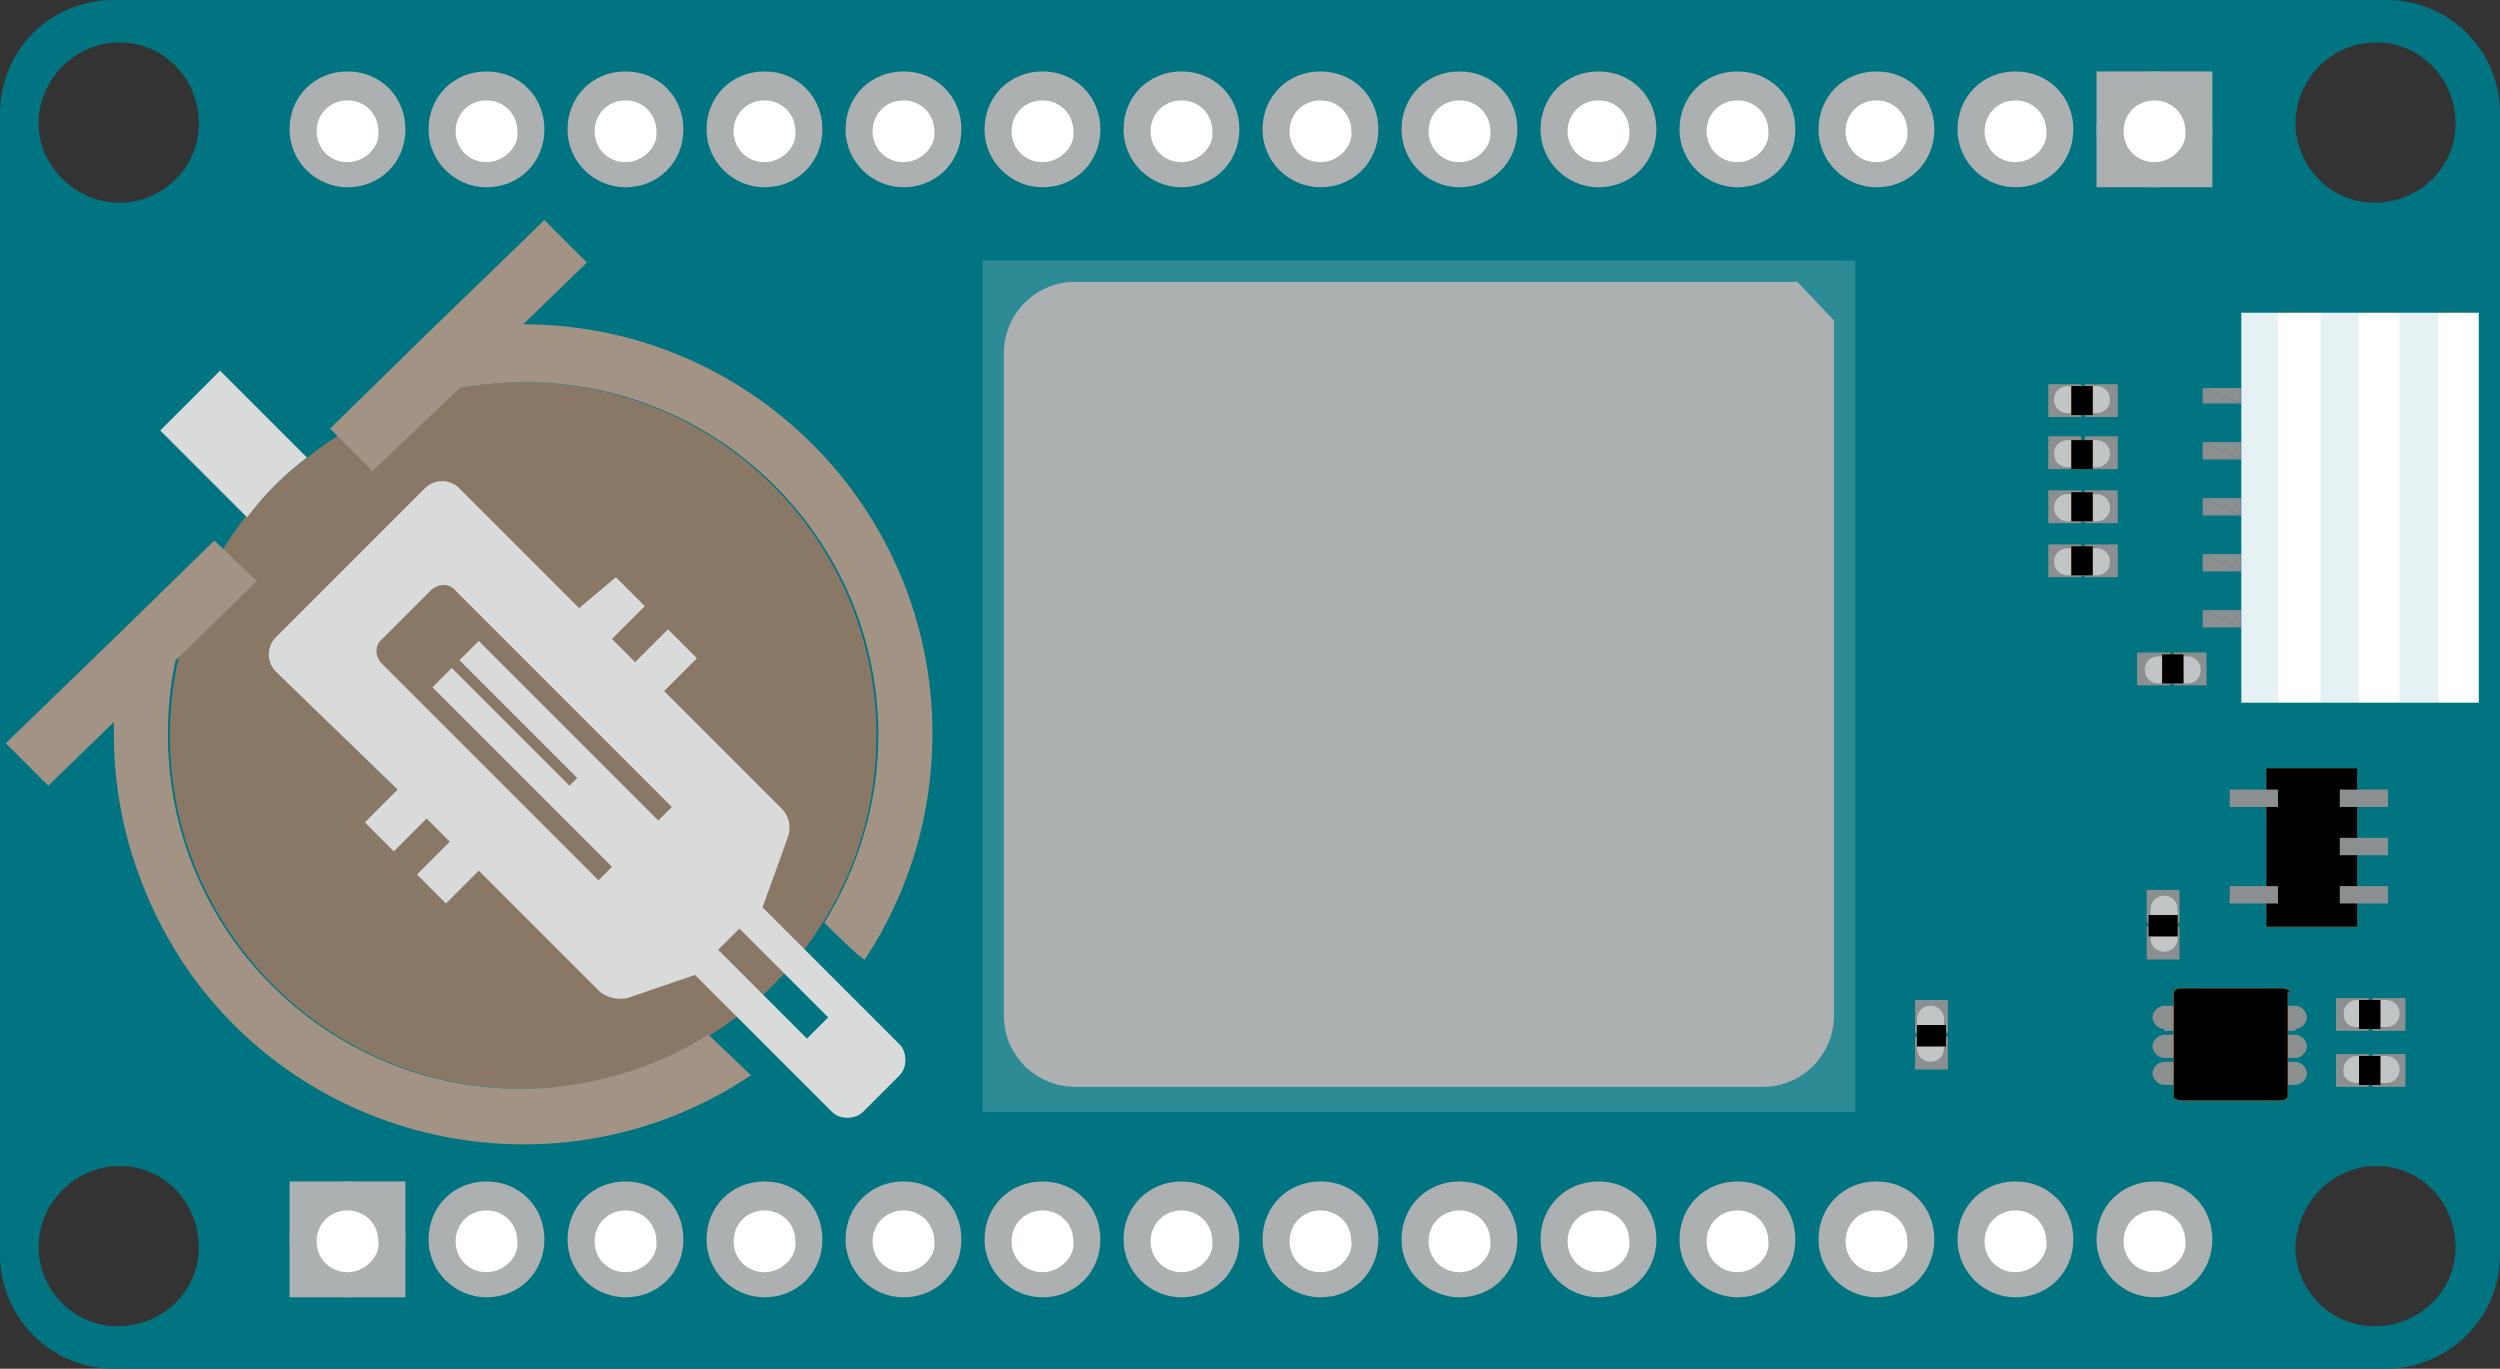 <svg xmlns="http://www.w3.org/2000/svg" xmlns:xlink="http://www.w3.org/1999/xlink" xml:space="preserve" id="Layer_1" x="0" y="0" viewBox="0 0 129.5 70.9"><rect x="0" y="0" width="129.5" height="70.9" fill="#333333" stroke="none"/><style>.st0{fill:#017481}.st1{fill:#fff}.st2{fill:#adb0b1}.st3{fill:#8b8f90}.st4{fill:#c2c5c6}.st5{fill:#e5540f}.st8{opacity:.1}.st12{fill:#2c8b95}.st14{fill:#a39385}.st15{fill:#d9dbdb}</style><path d="M5.9 70.9h117.7c3.2 0 5.9-2.6 5.9-5.9V5.9c0-3.3-2.6-5.9-5.9-5.9H5.9C2.6 0 0 2.6 0 5.9V65c0 3.2 2.6 5.9 5.9 5.9M123.1 2.2c2.3 0 4.1 1.9 4.1 4.2s-1.9 4.1-4.2 4.1-4.1-1.9-4.1-4.2c.1-2.3 1.9-4.1 4.2-4.1m0 58.2c2.3 0 4.1 1.9 4.1 4.2s-1.9 4.1-4.2 4.1-4.1-1.9-4.1-4.1c.1-2.3 1.9-4.2 4.2-4.2M6.2 2.2c2.3 0 4.1 1.9 4.1 4.2s-1.9 4.1-4.1 4.1C3.9 10.5 2 8.6 2 6.4c0-2.3 1.9-4.2 4.2-4.2m0 58.2c2.3 0 4.1 1.9 4.1 4.2s-1.9 4.1-4.2 4.1S2 66.8 2 64.6c0-2.3 1.9-4.2 4.2-4.2" class="st0"/><g id="INSERT"><g id="CIRCLE"><path d="M111.6 61.9c1.3 0 2.3 1 2.3 2.3s-1 2.3-2.3 2.3-2.3-1-2.3-2.3c0-1.2 1.1-2.3 2.3-2.3" class="st1"/><path d="M111.6 65.9c-.9 0-1.6-.7-1.6-1.6s.7-1.6 1.6-1.6 1.6.7 1.6 1.6c.1.8-.7 1.6-1.6 1.6m0 1.3c1.7 0 3-1.3 3-3s-1.3-3-3-3-3 1.3-3 3 1.4 3 3 3" class="st2"/></g></g><g id="INSERT-2"><g id="CIRCLE-2"><path d="M104.4 61.9c1.3 0 2.3 1 2.3 2.3s-1 2.3-2.3 2.3-2.3-1-2.3-2.3c0-1.2 1.1-2.3 2.3-2.3" class="st1"/><path d="M104.4 65.9c-.9 0-1.6-.7-1.6-1.6s.7-1.6 1.6-1.6 1.6.7 1.6 1.6c.1.8-.7 1.6-1.6 1.6m0 1.3c1.7 0 3-1.3 3-3s-1.3-3-3-3-3 1.3-3 3 1.4 3 3 3" class="st2"/></g></g><g id="INSERT-3"><g id="CIRCLE-3"><path d="M97.2 61.9c1.3 0 2.3 1 2.3 2.3s-1 2.3-2.3 2.3-2.3-1-2.3-2.3c0-1.2 1.1-2.3 2.3-2.3" class="st1"/><path d="M97.2 65.9c-.9 0-1.6-.7-1.6-1.6s.7-1.6 1.6-1.6 1.6.7 1.6 1.6c.1.8-.7 1.6-1.6 1.6m0 1.3c1.7 0 3-1.3 3-3s-1.3-3-3-3-3 1.3-3 3 1.4 3 3 3" class="st2"/></g></g><g id="INSERT-4"><g id="CIRCLE-4"><path d="M90 61.9c1.3 0 2.3 1 2.3 2.3s-1 2.3-2.3 2.3-2.3-1-2.3-2.3c0-1.2 1.1-2.3 2.3-2.3" class="st1"/><path d="M90 65.9c-.9 0-1.6-.7-1.6-1.6s.7-1.6 1.6-1.6 1.6.7 1.6 1.6c.1.8-.7 1.6-1.6 1.6m0 1.3c1.7 0 3-1.3 3-3s-1.3-3-3-3-3 1.3-3 3 1.4 3 3 3" class="st2"/></g></g><g id="INSERT-5"><g id="CIRCLE-5"><path d="M82.8 61.9c1.3 0 2.3 1 2.3 2.3s-1 2.3-2.3 2.3-2.3-1-2.3-2.3c0-1.2 1.1-2.3 2.3-2.3" class="st1"/><path d="M82.8 65.9c-.9 0-1.6-.7-1.6-1.6s.7-1.6 1.6-1.6 1.6.7 1.6 1.6c.1.8-.7 1.6-1.6 1.6m0 1.3c1.7 0 3-1.3 3-3s-1.3-3-3-3-3 1.3-3 3 1.4 3 3 3" class="st2"/></g></g><g id="INSERT-6"><g id="CIRCLE-6"><path d="M75.6 61.9c1.3 0 2.3 1 2.3 2.3s-1 2.3-2.3 2.3-2.3-1-2.3-2.3c0-1.2 1.1-2.3 2.3-2.3" class="st1"/><path d="M75.6 65.9c-.9 0-1.6-.7-1.6-1.6s.7-1.6 1.6-1.6 1.6.7 1.6 1.6c.1.8-.7 1.6-1.6 1.6m0 1.3c1.7 0 3-1.3 3-3s-1.3-3-3-3-3 1.3-3 3 1.4 3 3 3" class="st2"/></g></g><g id="INSERT-7"><g id="CIRCLE-7"><path d="M68.4 61.9c1.3 0 2.3 1 2.3 2.3s-1 2.3-2.3 2.3-2.3-1-2.3-2.3c0-1.2 1.1-2.3 2.3-2.3" class="st1"/><path d="M68.4 65.9c-.9 0-1.6-.7-1.6-1.6s.7-1.6 1.6-1.6 1.6.7 1.6 1.6c.1.8-.7 1.6-1.6 1.6m0 1.3c1.7 0 3-1.3 3-3s-1.3-3-3-3-3 1.3-3 3 1.4 3 3 3" class="st2"/></g></g><g id="INSERT-8"><g id="CIRCLE-8"><path d="M61.2 61.9c1.3 0 2.3 1 2.3 2.3s-1 2.3-2.3 2.3-2.3-1-2.3-2.3c0-1.2 1-2.3 2.3-2.3" class="st1"/><path d="M61.2 65.9c-.9 0-1.6-.7-1.6-1.6s.7-1.6 1.6-1.6 1.6.7 1.6 1.6c.1.8-.7 1.6-1.6 1.6m0 1.3c1.7 0 3-1.3 3-3s-1.3-3-3-3-3 1.3-3 3 1.4 3 3 3" class="st2"/></g></g><g id="INSERT-9"><g id="CIRCLE-9"><path d="M54 61.9c1.3 0 2.3 1 2.3 2.3s-1 2.3-2.3 2.3-2.3-1-2.3-2.3c0-1.2 1-2.3 2.3-2.3" class="st1"/><path d="M54 65.9c-.9 0-1.6-.7-1.6-1.6s.7-1.6 1.6-1.6 1.6.7 1.6 1.6c.1.8-.7 1.6-1.6 1.6m0 1.3c1.7 0 3-1.3 3-3s-1.3-3-3-3-3 1.3-3 3 1.4 3 3 3" class="st2"/></g></g><g id="INSERT-10"><g id="CIRCLE-10"><path d="M46.8 61.9c1.3 0 2.3 1 2.3 2.3s-1 2.3-2.3 2.3-2.3-1-2.3-2.3c0-1.2 1-2.3 2.3-2.3" class="st1"/><path d="M46.8 65.9c-.9 0-1.6-.7-1.6-1.6s.7-1.6 1.6-1.6 1.6.7 1.6 1.6c.1.8-.7 1.6-1.6 1.6m0 1.3c1.7 0 3-1.3 3-3s-1.3-3-3-3-3 1.3-3 3 1.4 3 3 3" class="st2"/></g></g><g id="INSERT-11"><g id="CIRCLE-11"><path d="M39.6 61.9c1.3 0 2.3 1 2.3 2.3s-1 2.3-2.3 2.3-2.3-1-2.3-2.3c0-1.2 1-2.3 2.3-2.3" class="st1"/><path d="M39.6 65.9c-.9 0-1.6-.7-1.6-1.6s.7-1.6 1.6-1.6 1.6.7 1.6 1.6c.1.8-.7 1.6-1.6 1.6m0 1.3c1.7 0 3-1.3 3-3s-1.3-3-3-3-3 1.3-3 3 1.4 3 3 3" class="st2"/></g></g><g id="INSERT-12"><g id="CIRCLE-12"><path d="M32.4 61.9c1.3 0 2.3 1 2.3 2.3s-1 2.3-2.3 2.3-2.3-1-2.3-2.3c0-1.2 1-2.3 2.3-2.3" class="st1"/><path d="M32.4 65.9c-.9 0-1.6-.7-1.6-1.6s.7-1.6 1.6-1.6 1.6.7 1.6 1.6c.1.8-.7 1.6-1.6 1.6m0 1.3c1.7 0 3-1.3 3-3s-1.3-3-3-3-3 1.3-3 3 1.4 3 3 3" class="st2"/></g></g><g id="INSERT-13"><g id="CIRCLE-13"><path d="M25.2 61.9c1.3 0 2.3 1 2.3 2.3s-1 2.3-2.3 2.3-2.3-1-2.3-2.3c0-1.2 1-2.3 2.3-2.3" class="st1"/><path d="M25.2 65.9c-.9 0-1.6-.7-1.6-1.6s.7-1.6 1.6-1.6 1.6.7 1.6 1.6c.1.8-.7 1.6-1.6 1.6m0 1.3c1.7 0 3-1.3 3-3s-1.3-3-3-3-3 1.3-3 3 1.4 3 3 3" class="st2"/></g></g><g id="INSERT-14"><g id="CIRCLE-14"><path d="M15 61.2h6v6h-6z" class="st2"/><path d="M18 61.9c1.3 0 2.3 1 2.3 2.3s-1 2.3-2.3 2.3-2.3-1-2.3-2.3c0-1.2 1-2.3 2.3-2.3" class="st1"/><path d="M18 65.9c-.9 0-1.6-.7-1.6-1.6s.7-1.6 1.6-1.6 1.6.7 1.6 1.6c.1.8-.7 1.6-1.6 1.6m0 1.3c1.7 0 3-1.3 3-3s-1.3-3-3-3-3 1.3-3 3 1.4 3 3 3" class="st2"/></g></g><g id="INSERT-15"><path d="M108.6 3.7h6v6h-6z" class="st2"/><g id="CIRCLE-15"><path d="M111.6 4.4c1.3 0 2.3 1 2.3 2.3s-1 2.3-2.3 2.3-2.3-1-2.3-2.3c0-1.2 1.1-2.3 2.3-2.3" class="st1"/><path d="M111.6 8.4c-.9 0-1.6-.7-1.6-1.6s.7-1.6 1.6-1.6 1.6.7 1.6 1.6c.1.8-.7 1.6-1.6 1.6m0 1.3c1.7 0 3-1.3 3-3s-1.3-3-3-3-3 1.3-3 3 1.4 3 3 3" class="st2"/></g></g><g id="INSERT-16"><g id="CIRCLE-16"><path d="M104.4 4.4c1.3 0 2.3 1 2.3 2.3s-1 2.3-2.3 2.3-2.3-1-2.3-2.3c0-1.2 1.1-2.3 2.3-2.3" class="st1"/><path d="M104.4 8.4c-.9 0-1.6-.7-1.6-1.6s.7-1.6 1.6-1.6 1.6.7 1.6 1.6c.1.8-.7 1.6-1.6 1.6m0 1.3c1.7 0 3-1.3 3-3s-1.3-3-3-3-3 1.3-3 3 1.4 3 3 3" class="st2"/></g></g><g id="INSERT-17"><g id="CIRCLE-17"><path d="M97.2 4.4c1.3 0 2.3 1 2.3 2.3S98.5 9 97.2 9s-2.3-1-2.3-2.3c0-1.2 1.1-2.3 2.3-2.3" class="st1"/><path d="M97.2 8.4c-.9 0-1.6-.7-1.6-1.6s.7-1.6 1.6-1.6 1.6.7 1.6 1.6c.1.8-.7 1.6-1.6 1.6m0 1.3c1.7 0 3-1.3 3-3s-1.3-3-3-3-3 1.3-3 3 1.4 3 3 3" class="st2"/></g></g><g id="INSERT-18"><g id="CIRCLE-18"><path d="M90 4.4c1.3 0 2.3 1 2.3 2.3S91.3 9 90 9s-2.3-1-2.3-2.3c0-1.2 1.1-2.3 2.3-2.3" class="st1"/><path d="M90 8.4c-.9 0-1.6-.7-1.6-1.6s.7-1.6 1.6-1.6 1.6.7 1.6 1.6c.1.8-.7 1.6-1.6 1.6m0 1.3c1.7 0 3-1.3 3-3s-1.3-3-3-3-3 1.3-3 3 1.4 3 3 3" class="st2"/></g></g><g id="INSERT-19"><g id="CIRCLE-19"><path d="M82.8 4.4c1.3 0 2.3 1 2.3 2.3S84.1 9 82.8 9s-2.3-1-2.3-2.3c0-1.2 1.1-2.3 2.3-2.3" class="st1"/><path d="M82.8 8.4c-.9 0-1.6-.7-1.6-1.6s.7-1.6 1.6-1.6 1.6.7 1.6 1.6c.1.8-.7 1.6-1.6 1.6m0 1.3c1.7 0 3-1.3 3-3s-1.3-3-3-3-3 1.3-3 3 1.4 3 3 3" class="st2"/></g></g><g id="INSERT-20"><g id="CIRCLE-20"><path d="M75.6 4.4c1.3 0 2.3 1 2.3 2.3S76.9 9 75.6 9s-2.3-1-2.3-2.3c0-1.2 1.1-2.3 2.3-2.3" class="st1"/><path d="M75.6 8.4c-.9 0-1.6-.7-1.6-1.6s.7-1.6 1.6-1.6 1.6.7 1.6 1.6c.1.8-.7 1.6-1.6 1.6m0 1.3c1.7 0 3-1.3 3-3s-1.3-3-3-3-3 1.3-3 3 1.4 3 3 3" class="st2"/></g></g><g id="INSERT-21"><g id="CIRCLE-21"><path d="M68.4 4.4c1.3 0 2.3 1 2.3 2.3S69.7 9 68.4 9s-2.3-1-2.3-2.3c0-1.2 1.1-2.3 2.3-2.3" class="st1"/><path d="M68.4 8.4c-.9 0-1.6-.7-1.6-1.6s.7-1.6 1.6-1.6 1.6.7 1.6 1.6c.1.8-.7 1.6-1.6 1.6m0 1.3c1.7 0 3-1.3 3-3s-1.3-3-3-3-3 1.3-3 3 1.4 3 3 3" class="st2"/></g></g><g id="INSERT-22"><g id="CIRCLE-22"><path d="M61.2 4.4c1.3 0 2.3 1 2.3 2.3S62.5 9 61.2 9s-2.3-1-2.3-2.3c0-1.2 1-2.3 2.3-2.3" class="st1"/><path d="M61.2 8.4c-.9 0-1.6-.7-1.6-1.6s.7-1.6 1.6-1.6 1.6.7 1.6 1.6c.1.8-.7 1.6-1.6 1.6m0 1.3c1.7 0 3-1.3 3-3s-1.3-3-3-3-3 1.3-3 3 1.4 3 3 3" class="st2"/></g></g><g id="INSERT-23"><g id="CIRCLE-23"><path d="M54 4.4c1.3 0 2.3 1 2.3 2.3S55.3 9 54 9s-2.3-1-2.3-2.3c0-1.2 1-2.3 2.3-2.3" class="st1"/><path d="M54 8.4c-.9 0-1.6-.7-1.6-1.6s.7-1.6 1.6-1.6 1.6.7 1.6 1.6c.1.8-.7 1.6-1.6 1.6m0 1.3c1.7 0 3-1.3 3-3s-1.3-3-3-3-3 1.3-3 3 1.4 3 3 3" class="st2"/></g></g><g id="INSERT-24"><g id="CIRCLE-24"><path d="M46.8 4.4c1.3 0 2.3 1 2.3 2.3S48.1 9 46.8 9s-2.3-1-2.3-2.3c0-1.2 1-2.3 2.3-2.3" class="st1"/><path d="M46.8 8.4c-.9 0-1.6-.7-1.6-1.6s.7-1.6 1.6-1.6 1.6.7 1.6 1.6c.1.8-.7 1.6-1.6 1.6m0 1.3c1.7 0 3-1.3 3-3s-1.3-3-3-3-3 1.3-3 3 1.4 3 3 3" class="st2"/></g></g><g id="INSERT-25"><g id="CIRCLE-25"><path d="M39.6 4.4c1.3 0 2.3 1 2.3 2.3S40.9 9 39.6 9s-2.3-1-2.3-2.3c0-1.2 1-2.3 2.3-2.3" class="st1"/><path d="M39.6 8.4c-.9 0-1.6-.7-1.6-1.6s.7-1.6 1.6-1.6 1.6.7 1.6 1.6c.1.8-.7 1.6-1.6 1.6m0 1.3c1.7 0 3-1.3 3-3s-1.3-3-3-3-3 1.3-3 3 1.4 3 3 3" class="st2"/></g></g><g id="INSERT-26"><g id="CIRCLE-26"><path d="M32.4 4.4c1.3 0 2.3 1 2.3 2.3S33.7 9 32.4 9s-2.3-1-2.3-2.3c0-1.2 1-2.3 2.3-2.3" class="st1"/><path d="M32.4 8.4c-.9 0-1.6-.7-1.6-1.6s.7-1.6 1.6-1.6 1.6.7 1.6 1.6c.1.8-.7 1.6-1.6 1.6m0 1.3c1.7 0 3-1.3 3-3s-1.3-3-3-3-3 1.3-3 3 1.4 3 3 3" class="st2"/></g></g><g id="INSERT-27"><g id="CIRCLE-27"><path d="M25.2 4.4c1.3 0 2.3 1 2.3 2.3S26.5 9 25.2 9s-2.3-1-2.3-2.3c0-1.2 1-2.3 2.3-2.3" class="st1"/><path d="M25.2 8.4c-.9 0-1.6-.7-1.6-1.6s.7-1.6 1.6-1.6 1.6.7 1.6 1.6c.1.8-.7 1.6-1.6 1.6m0 1.3c1.7 0 3-1.3 3-3s-1.3-3-3-3-3 1.3-3 3 1.4 3 3 3" class="st2"/></g></g><g id="INSERT-28"><g id="CIRCLE-28"><path d="M18 4.4c1.3 0 2.3 1 2.3 2.3S19.3 9 18 9s-2.3-1-2.3-2.3c0-1.2 1-2.3 2.3-2.3" class="st1"/><path d="M18 8.4c-.9 0-1.6-.7-1.6-1.6s.7-1.6 1.6-1.6 1.6.7 1.6 1.6c.1.8-.7 1.6-1.6 1.6m0 1.3c1.7 0 3-1.3 3-3s-1.3-3-3-3-3 1.3-3 3 1.4 3 3 3" class="st2"/></g></g><g id="Artwork_3"><path d="M109.7 28.2v1.7H108v-1.7zM107.8 28.2v1.7h-1.7v-1.7z" class="st3"/><path d="M107.1 29.8h1.5c.4 0 .7-.3.7-.7s-.3-.7-.7-.7h-1.5c-.4 0-.7.3-.7.7s.3.7.7.7" class="st4"/><path d="M107.3 28.3h1.1v1.5h-1.1z" class="st0"/><path d="M107.3 28.3h1.1v1.5h-1.1z" class="st5"/><path d="M107.3 28.3h1.1v1.5h-1.1z"/></g><g id="Artwork_3-2"><path d="M109.7 25.4v1.7H108v-1.7zM107.8 25.4v1.7h-1.7v-1.7z" class="st3"/><path d="M107.1 27h1.5c.4 0 .7-.3.7-.7s-.3-.7-.7-.7h-1.5c-.4 0-.7.3-.7.7s.3.7.7.7" class="st4"/><path d="M107.3 25.5h1.1V27h-1.1z" class="st0"/><path d="M107.3 25.5h1.1V27h-1.1z" class="st5"/><path d="M107.3 25.5h1.1V27h-1.1z"/></g><g id="Artwork_3-3"><path d="M109.7 22.6v1.7H108v-1.7zM107.8 22.6v1.7h-1.7v-1.7z" class="st3"/><path d="M107.1 24.2h1.5c.4 0 .7-.3.7-.7s-.3-.7-.7-.7h-1.5c-.4 0-.7.3-.7.7s.3.7.7.7" class="st4"/><path d="M107.3 22.8h1.1v1.5h-1.1z" class="st0"/><path d="M107.3 22.8h1.1v1.5h-1.1z" class="st5"/><path d="M107.3 22.8h1.1v1.5h-1.1z"/></g><g id="Artwork_3-4"><path d="M109.7 19.9v1.7H108v-1.7zc0-.1 0 0 0 0M107.8 19.9v1.7h-1.7v-1.7zc0-.1 0 0 0 0" class="st3"/><path d="M107.1 21.4h1.5c.4 0 .7-.3.7-.7s-.3-.7-.7-.7h-1.5c-.4 0-.7.3-.7.7s.3.7.7.7" class="st4"/><path d="M107.3 20h1.1v1.5h-1.1z" class="st0"/><path d="M107.3 20h1.1v1.5h-1.1z" class="st5"/><path d="M107.3 20h1.1v1.5h-1.1z"/></g><g id="Disegno_30"><g id="Disegno_30-2"><path d="M117.4 39.8h4.7V48h-4.7z" class="st0"/><path d="M117.4 39.8h4.7V48h-4.7z" class="st5"/><path d="M117.4 39.8h4.7V48h-4.7z"/><path d="M115.5 40.9h2.5v.9h-2.5zM121.2 40.9h2.5v.9h-2.5zM115.5 45.9h2.5v.9h-2.5zM121.2 45.9h2.5v.9h-2.5zM121.2 43.4h2.5v.9h-2.5z" class="st3"/></g></g><g id="Artwork_3-5"><path d="M124.6 51.7v1.7h-1.7v-1.7zM122.7 51.7v1.7H121v-1.7z" class="st3"/><path d="M122.1 53.2h1.5c.4 0 .7-.3.7-.7s-.3-.7-.7-.7h-1.5c-.4 0-.7.3-.7.7s.2.7.7.7" class="st4"/><path d="M122.2 51.8h1.1v1.5h-1.1z" class="st0"/><path d="M122.2 51.8h1.1v1.5h-1.1z" class="st5"/><path d="M122.2 51.8h1.1v1.5h-1.1z"/></g><g id="Artwork_3-6"><path d="M124.6 54.6v1.7h-1.7v-1.7zq0-.15 0 0M122.7 54.6v1.7H121v-1.7zq0-.15 0 0" class="st3"/><path d="M122.1 56.1h1.5c.4 0 .7-.3.7-.7s-.3-.7-.7-.7h-1.5c-.4 0-.7.3-.7.7-.1.4.3.7.7.7" class="st4"/><path d="M122.2 54.7h1.1v1.5h-1.1z" class="st0"/><path d="M122.2 54.7h1.1v1.5h-1.1z" class="st5"/><path d="M122.2 54.7h1.1v1.5h-1.1z"/></g><g id="Artwork_6"><path d="m115.7 56.6.9-.9v-3.9h-1.9v2.9c-.1 0-.1.2-.1.3l.1.1v1.5z" style="fill:#80b9c0"/><path d="M118.9 53.3c.3 0 .6-.3.6-.6s-.3-.6-.6-.6h-1.4v1.3h1.4zM118.9 54.8c.3 0 .6-.3.6-.6s-.3-.6-.6-.6h-1.4v1.2zM118.9 56.2c.3 0 .6-.3.6-.6s-.3-.6-.6-.6h-1.4v1.2zM112.1 53.3c-.3 0-.6-.3-.6-.6s.3-.6.6-.6h1.4v1.3h-1.4zM112.1 54.8c-.3 0-.6-.3-.6-.6s.3-.6.6-.6h1.4v1.2zM112.1 56.2c-.3 0-.6-.3-.6-.6s.3-.6.6-.6h1.4v1.2z" class="st3"/><path d="M118.6 51.4c0-.1-.2-.2-.4-.2H113c-.2 0-.4.1-.4.2v5.4c0 .1.2.2.4.2h5.1c.2 0 .4-.1.4-.2v-5.4z" style="fill:#eaa800"/><path d="M118.6 51.4c0-.1-.2-.2-.4-.2H113c-.2 0-.4.1-.4.2v5.4c0 .1.2.2.4.2h5.1c.2 0 .4-.1.4-.2v-5.4z" class="st5"/><path d="M118.6 51.4c0-.1-.2-.2-.4-.2H113c-.2 0-.4.1-.4.2v5.4c0 .1.2.2.4.2h5.1c.2 0 .4-.1.4-.2v-5.4z"/></g><g id="Artwork_3-7"><path d="M100.9 51.8v1.7h-1.7v-1.7zM100.9 53.7v1.7h-1.7v-1.7z" class="st3"/><path d="M100.7 54.3v-1.5c0-.4-.3-.7-.7-.7s-.7.3-.7.7v1.5c0 .4.3.7.7.7s.7-.3.7-.7" class="st4"/><path d="M99.3 53.1h1.5v1.1h-1.5z" class="st0"/><path d="M99.3 53.1h1.5v1.1h-1.5z" class="st5"/><path d="M99.3 53.1h1.5v1.1h-1.5z"/></g><g id="Artwork_3-8"><path d="M112.9 46.1v1.7h-1.7v-1.7zM112.9 48v1.7h-1.7V48z" class="st3"/><path d="M112.8 48.6v-1.5c0-.4-.3-.7-.7-.7s-.7.3-.7.7v1.5c0 .4.3.7.7.7s.7-.3.7-.7" class="st4"/><path d="M111.3 47.4h1.5v1.1h-1.5z" class="st0"/><path d="M111.3 47.4h1.5v1.1h-1.5z" class="st5"/><path d="M111.3 47.4h1.5v1.1h-1.5z"/></g><g id="Artwork_3-9"><path d="M114.3 33.8v1.7h-1.7v-1.7zM112.4 33.8v1.7h-1.7v-1.7z" class="st3"/><path d="M111.8 35.4h1.5c.4 0 .7-.3.7-.7s-.3-.7-.7-.7h-1.5c-.4 0-.7.3-.7.7s.3.7.7.7" class="st4"/><path d="M112 33.9h1.1v1.5H112z" class="st0"/><path d="M112 33.9h1.1v1.5H112z" class="st5"/><path d="M112 33.9h1.1v1.5H112z"/></g><g id="Disegno_28"><path d="M116.1 32.5v-.9h-2zM116.1 29.6v-.9h-2zM116.1 26.7v-.9h-2zM116.1 23.8v-.9h-2zM116.1 20.9v-.8h-2z" class="st3"/><path d="m116.1 32.5-2-.9v.9zM116.1 29.6l-2-.9v.9zM116.1 26.7l-2-.9v.9zM116.1 23.8l-2-.9v.9zM116.1 20.9l-2-.8v.8z" class="st3"/><path d="M116.1 16.2h12.3v20.2h-12.3z" class="st1"/><g class="st8"><defs><path id="SVGID_1_" d="M116 16.2h2v20.2h-2z"/></defs><clipPath id="SVGID_2_"><use xlink:href="#SVGID_1_" style="overflow:visible"/></clipPath><path d="M116 16.2h2v20.2h-2z" class="st0" style="clip-path:url(#SVGID_2_)"/></g><g class="st8"><defs><path id="SVGID_3_" d="M120.2 16.2h2v20.2h-2z"/></defs><clipPath id="SVGID_4_"><use xlink:href="#SVGID_3_" style="overflow:visible"/></clipPath><path d="M120.2 16.2h2v20.2h-2z" class="st0" style="clip-path:url(#SVGID_4_)"/></g><g class="st8"><defs><path id="SVGID_5_" d="M124.3 16.2h2v20.2h-2z"/></defs><clipPath id="SVGID_6_"><use xlink:href="#SVGID_5_" style="overflow:visible"/></clipPath><path d="M124.3 16.2h2v20.2h-2z" class="st0" style="clip-path:url(#SVGID_6_)"/></g></g><path d="M50.9 13.5h45.2v44.1H50.9z" class="st12"/><path d="M93.1 14.6H55.7c-2.1 0-3.7 1.7-3.7 3.7v34.3c0 2.1 1.7 3.7 3.7 3.7h35.6c2.1 0 3.7-1.7 3.7-3.7v-36z" class="st2"/><path d="M12.7 26.8C10.2 30 8.8 34 8.8 38.1c0 10.1 8.2 18.3 18.3 18.3s18.3-8.2 18.3-18.3-8.2-18.3-18.3-18.3c-4.1 0-8.1 1.4-11.3 4-1.1.8-2.2 1.9-3.1 3" style="fill:#8a7867"/><path d="M42.7 47.8c1.8-2.9 2.8-6.3 2.8-9.7 0-10.1-8.2-18.3-18.3-18.3-1.1 0-2.3.1-3.4.3l-4.5 4.3-2.2-2.2 4.8-4.7 6.3-6.1 2.2 2.2-3.3 3.2c11.7 0 21.2 9.5 21.2 21.2 0 4.2-1.2 8.2-3.5 11.7-.1.1-2.1-1.9-2.1-1.9M38.9 55.7c-9.7 6.5-22.9 3.9-29.4-5.8-2.3-3.5-3.6-7.6-3.6-11.8v-.7l-3.4 3.3-2.2-2.2 6.3-6.1 4.5-4.4 2.2 2.1-4.2 4.1c-.3 1.3-.4 2.6-.4 3.9 0 10.1 8.2 18.3 18.3 18.3 3.4 0 6.8-1 9.7-2.8z" class="st14"/><path d="m20.6 40.9-1.7 1.7 1.5 1.5 1.7-1.7 1.2 1.2-1.7 1.7 1.5 1.5 1.7-1.7 6.2 6.2c.4.4 1 .5 1.5.4l3.5-1.2 7.1 7.1c.4.4 1.2.4 1.6 0l1.9-1.9c.4-.4.4-1.2 0-1.6L39.5 47l1.3-3.6c.2-.5.1-1.1-.3-1.5l-6.1-6.1 1.7-1.7-1.5-1.5-1.7 1.7-1.2-1.2 1.7-1.7-1.5-1.5-1.9 1.6-6.2-6.2c-.5-.5-1.3-.5-1.8 0L14.3 33c-.5.5-.5 1.3 0 1.8zm17.7 7.2 4.6 4.6-1.1 1.1-4.6-4.6zm-16-17.5c.4-.4 1-.4 1.3 0l11.2 11.2-.7.7-9.3-9.3-1 1 6.1 6.1-.4.4-6.1-6.1-1 1 9.3 9.3-.7.7-11.2-11.2c-.4-.4-.4-1 0-1.3zM8.3 22.3l3.1-3.1 4.5 4.5c-1.2.9-2.2 1.9-3.1 3.1z" class="st15"/></svg>